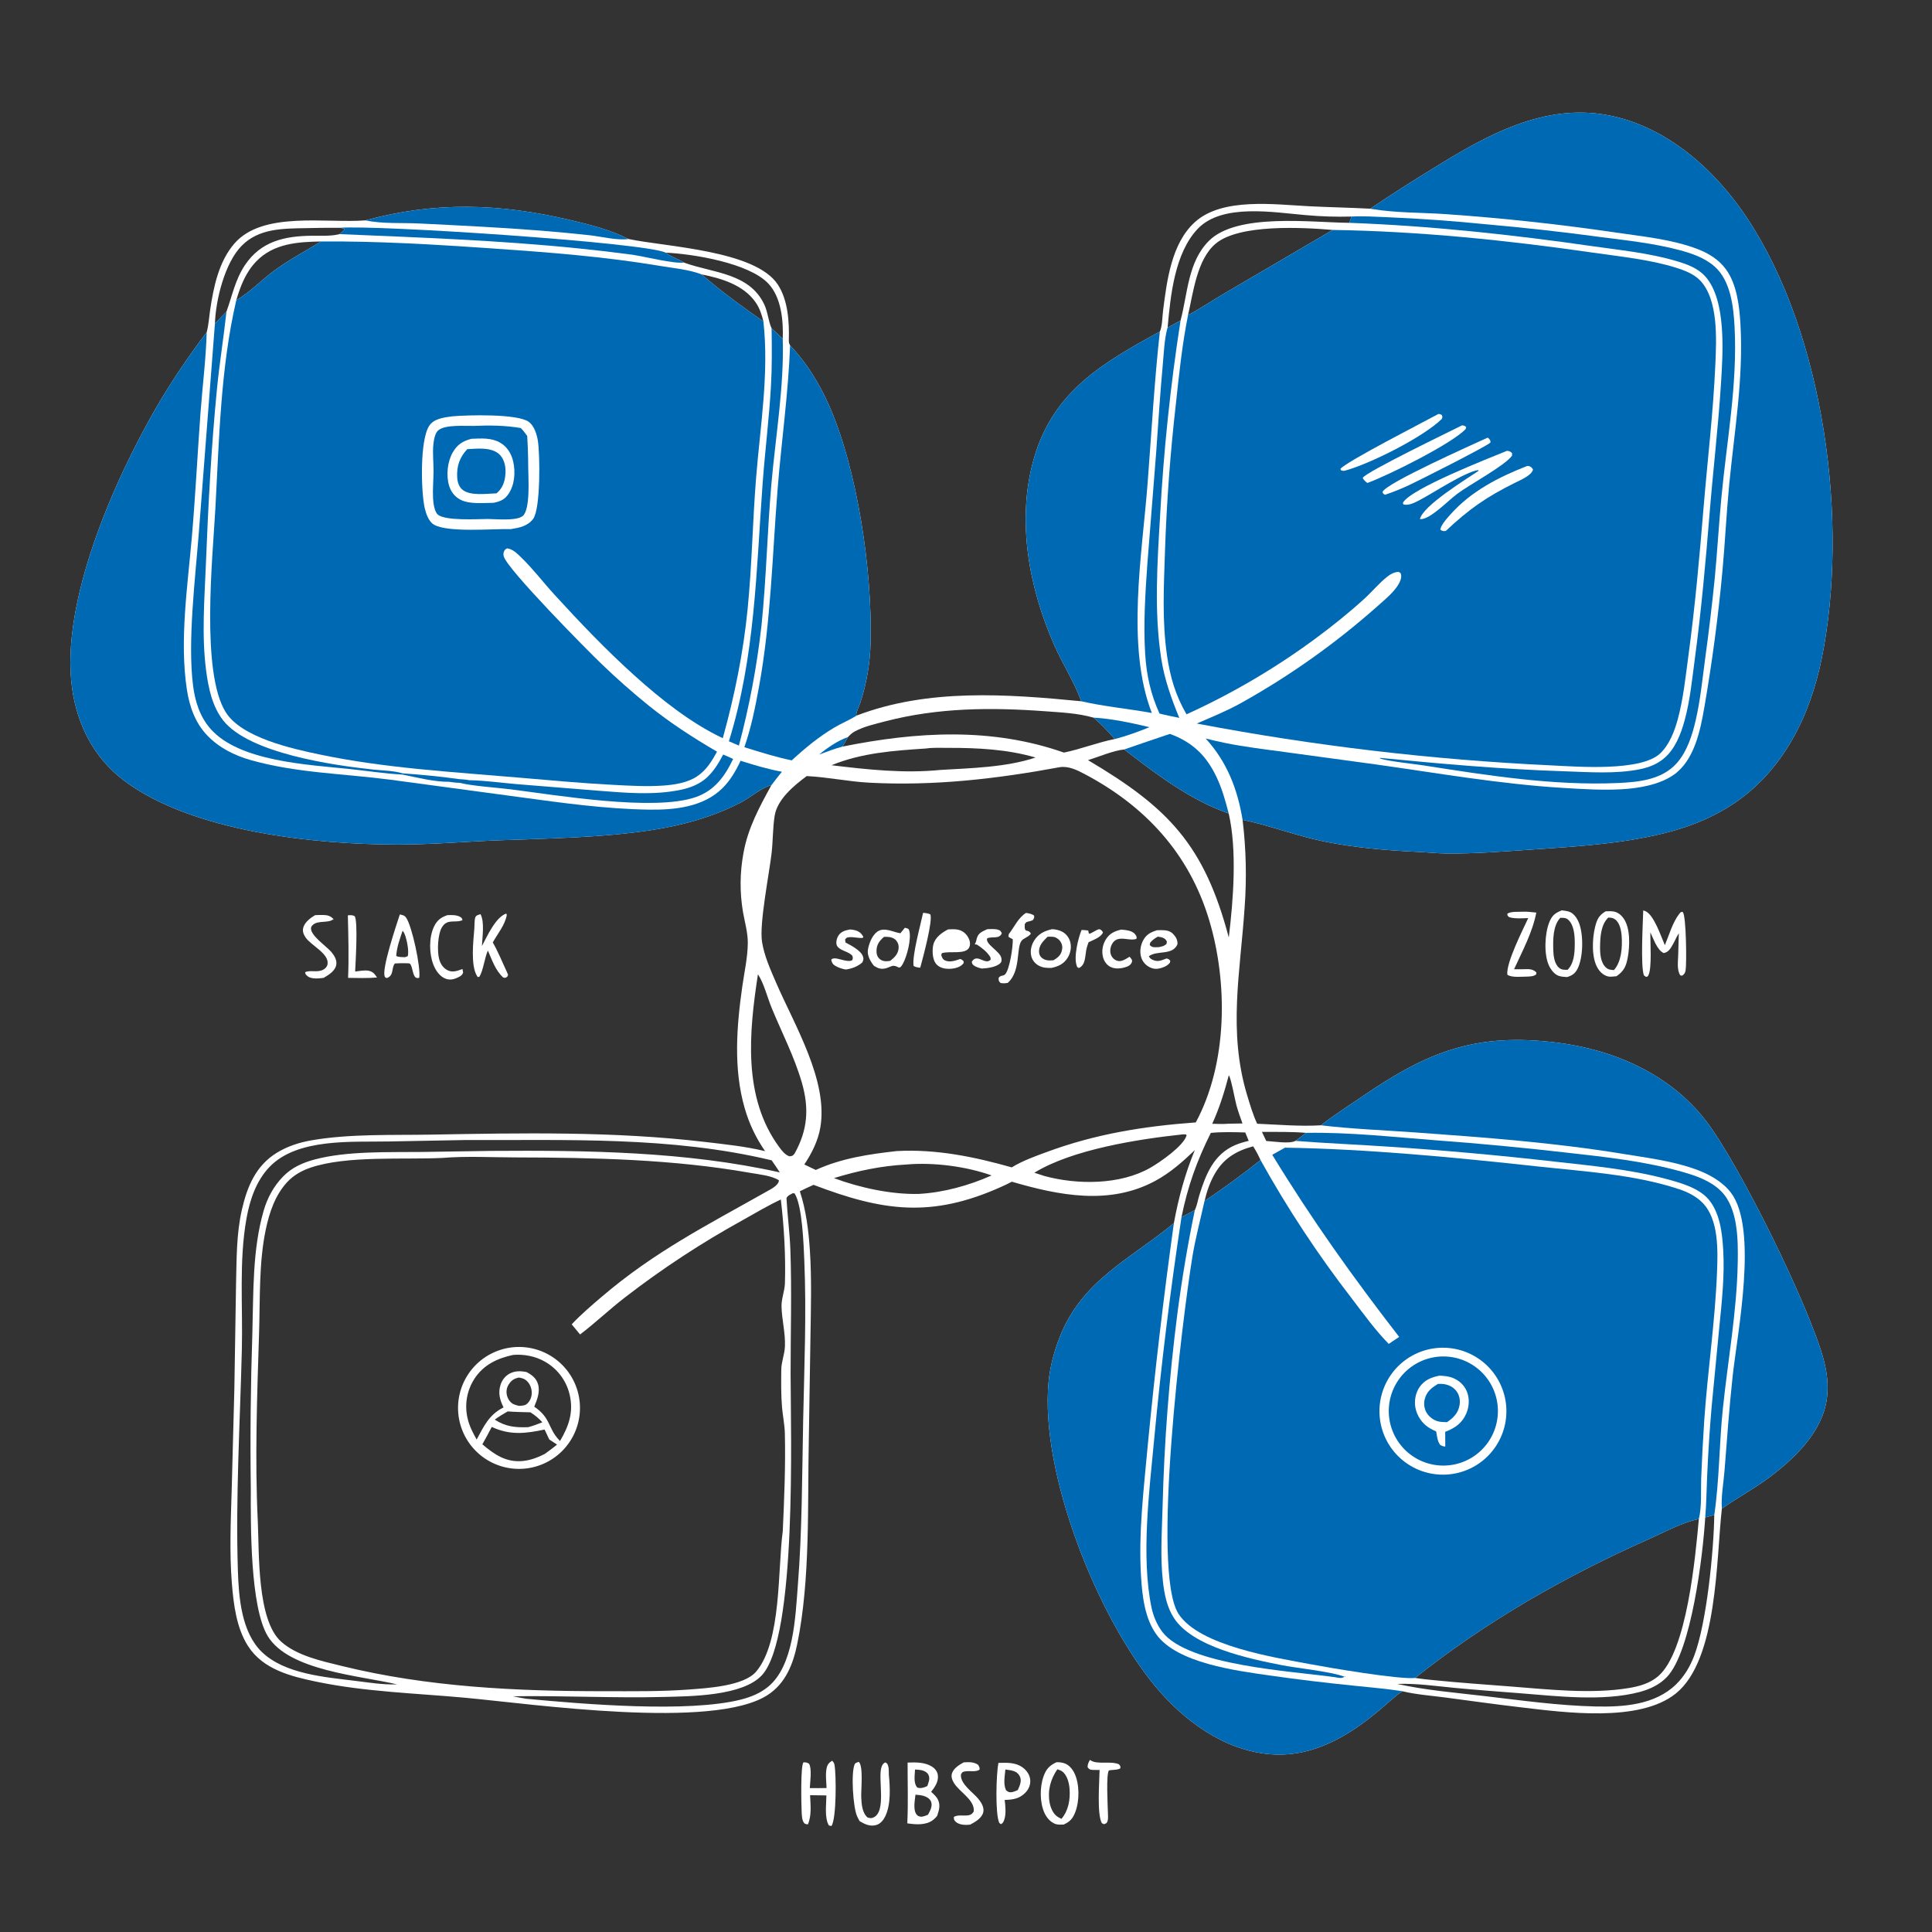 <?xml version="1.0" encoding="utf-8" ?>
<svg xmlns="http://www.w3.org/2000/svg" xmlns:xlink="http://www.w3.org/1999/xlink" width="1024" height="1024">
	<rect width="100%" height="100%" fill="#333333" stroke="none"/>
	<path fill="white" d="M726.28 110.619Q742.753 99.503 759.723 89.162C787.755 71.785 818.447 54.449 852.731 61.152C883.469 67.161 908.89 89.857 925.819 115.305C967.124 177.398 980.159 277.103 965.528 349.137C959.351 379.549 945.038 408.592 918.526 426.176C908.727 432.676 897.927 437.247 886.623 440.403C862.507 447.138 836.181 448.624 811.274 450.334C796.488 451.349 781.315 452.546 766.494 452.374C761.69 452.319 756.895 451.79 752.097 451.557C734.942 450.725 718.057 449.37 701.22 445.886C686.786 442.899 672.964 437.455 658.593 434.536Q659.988 446.037 660.263 457.619Q660.538 469.202 659.691 480.756C657.418 515.124 650.751 546.477 661.007 580.472C662.525 585.502 664.107 590.85 666.322 595.603C677.318 596.062 689.17 597.108 700.121 596.43C707.234 590.881 715.027 585.957 722.476 580.861C757.149 557.142 782.502 547.302 825.242 552.609C855.486 556.364 884.986 569.316 903.995 593.824C921.815 616.8 959.409 693.223 966.68 721.052C968.402 727.645 969.195 734.479 968.286 741.265C965.947 758.738 951.584 772.596 938.225 782.702C929.993 788.93 921 793.702 912.625 799.605C909.574 826.34 910.5 879.738 888.175 897.629C868.894 913.081 829.498 907.669 806.128 904.923C792.764 903.353 779.425 901.492 766.087 899.716C758.567 898.715 750.619 898.17 743.273 896.388C739.131 899.237 735.444 902.769 731.606 906.011C714.835 920.181 695.592 931.788 672.797 929.746C648.511 927.569 627.433 911.947 612.262 893.698C581.628 856.848 551.126 780.665 555.769 732.397C556.556 724.215 558.726 716.156 561.741 708.524C573.606 678.497 598.937 667.459 622.177 648.314C624.63 634.911 628.058 622.227 633.259 609.616C626.794 615.805 620.264 621.585 612.341 625.875C588.135 638.982 561.276 633.63 536.277 626.322C534.453 627.326 532.573 628.194 530.675 629.048C493.688 645.68 467.901 641.989 431.199 627.988Q427.531 629.622 423.934 631.405C427.208 641.27 428.563 652.258 429.246 662.59C430.264 677.98 429.792 693.298 429.557 708.691L428.695 762.747C427.947 797.709 429.562 836.896 422.589 871.171C420.401 881.928 416.472 892.132 406.908 898.364C378.224 917.054 282.258 903.128 246.621 899.851C220.248 897.425 193.631 896.73 167.623 891.315C154.085 888.496 139.433 884.842 131.472 872.459C125.292 862.846 123.79 850.285 122.888 839.135C121.573 822.876 122.305 806.251 122.795 789.962L124.209 736.404L125.115 680.133C125.445 666.999 125.261 654.089 128.208 641.176C131.011 628.896 135.577 617.859 146.672 611.022C152.266 607.575 158.623 605.514 165.072 604.399C185.555 600.858 207.617 601.743 228.369 601.372C276.655 600.509 325.451 599.576 373.5 605.239C384.152 606.494 395.078 607.587 405.503 610.137C400.594 603.005 397.084 595.617 394.682 587.289C388.669 566.444 390.416 544.027 393.435 522.824C394.49 515.418 396.279 507.408 396.35 499.923C396.402 494.413 394.763 488.814 393.802 483.409Q393.138 479.509 392.823 475.566Q392.508 471.623 392.543 467.667Q392.579 463.711 392.965 459.774Q393.351 455.837 394.085 451.95C396.429 438.88 402.546 427.645 408.857 416.151C403.544 417.492 397.772 422.661 392.829 425.246C377.777 433.117 360.998 437.663 344.259 440.135C317.953 444.019 291.502 444.36 264.996 445.355C246.929 446.033 228.965 447.645 210.85 447.639C166.965 447.624 101.981 440.932 65.817 413.776C49.866 401.799 40.96 384.355 38.212 364.809C31.835 319.465 60.403 254.818 82.644 216.308C90.787 202.208 99.766 189.073 109.553 176.072C110.581 172.304 110.82 168.067 111.397 164.19C113.204 152.051 115.945 138.663 124.206 129.107C139.202 111.761 172.699 118.433 193.692 116.803C230.51 106.714 264.726 107.834 301.729 116.502C312.244 118.965 323.445 121.723 333.077 126.671C352.969 130.867 400.452 132.617 412.309 150.899C417.688 159.192 418.37 170.693 418.091 180.292C418.059 181.412 418.192 182.031 418.764 183.034C427.46 192.229 434.21 203.164 439.336 214.704C454.607 249.082 462.363 303.058 461.43 340.367Q461.343 344.398 460.966 348.412Q460.589 352.427 459.923 356.403Q459.258 360.38 458.307 364.298Q457.356 368.217 456.125 372.056C455.619 373.601 453.788 377.376 453.848 378.752C453.856 378.933 453.983 379.089 454.05 379.257C491.855 364.81 533.674 367.848 573.112 371.685L572.936 371.219L572.635 370.445C568.968 360.801 563.252 351.929 559.039 342.491C545.335 311.794 538.557 275.542 548.065 242.743C558.332 207.323 584.532 192.265 614.751 175.745C616.059 172.89 616.033 167.923 616.442 164.714C618.451 148.916 620.834 129.085 633.275 117.758C647.858 104.48 675.772 108.419 694.04 109.325C704.778 109.857 715.533 110.044 726.28 110.619ZM414.88 811.593C415.672 794.37 416.39 777.059 415.994 759.815C415.887 755.163 414.908 750.605 414.5 745.983C413.929 739.509 414.032 732.54 414.088 726.029C414.125 721.797 415.883 717.827 416.039 713.511C416.301 706.263 414.375 699.522 414.224 692.414C414.137 688.301 415.91 684.279 416.035 680.031C416.46 665.495 415.583 650.207 413.852 635.759C406.901 639.035 400.234 642.999 393.537 646.762Q377.154 655.792 361.518 666.061Q345.882 676.329 331.086 687.776C322.998 694.022 315.544 701.14 307.455 707.302Q305.25 704.602 303.016 701.926C307.887 696.723 313.384 692.053 318.796 687.425C346.917 663.383 374.86 649.333 406.554 631.424C408.563 630.289 412.846 628.193 412.827 625.562C408.788 623.036 402.35 622.472 397.645 621.639C356.85 614.42 314.369 613.536 273.046 613.453C260.39 613.427 247.103 612.688 234.498 613.724C213.777 614.723 183.907 612.367 164.679 618.847C159.907 620.455 155.595 622.877 152.147 626.615C145.805 633.49 142.727 642.758 140.851 651.74C137.182 669.313 137.881 688.146 137.328 705.998C136.295 739.332 135.026 772.862 136.627 806.209C137.431 822.962 136.124 858.515 148.968 870.072C157.319 877.586 170.32 880.33 180.936 882.949C226.624 894.219 273.716 896.388 320.59 896.373C335.318 896.368 350.308 896.586 364.993 895.487C374.748 894.757 394.326 893.686 400.84 885.91C414.325 869.812 412.133 831.69 414.88 811.593ZM427.574 411.339C420.795 416.387 411.951 423.645 410.566 432.47C409.559 438.884 409.709 445.59 408.971 452.073C407.693 463.3 402.349 489.704 403.9 499.284C405.112 506.763 408.366 513.949 411.36 520.867C420.948 543.024 439.029 572.742 434.813 597.468C433.577 604.719 430.333 611.117 426.306 617.204L432.378 620.108C445.921 613.897 460.701 611.705 475.377 610.084C496.29 608.981 516.247 613.079 536.259 618.736C541.946 615.232 548.563 612.885 554.816 610.576C580.844 600.963 606.241 596.92 633.794 594.903C650.612 563.704 650.944 521.015 640.827 487.471C630.237 452.355 606.98 427.237 574.94 410.297C570.892 408.156 566.281 405.871 561.596 406.637C527.99 412.852 495.159 416.634 460.922 414.852C449.749 414.271 438.683 411.869 427.574 411.339ZM900.429 805.105C891.515 806.901 882.387 812.009 874.057 815.704C829.875 835.306 787.881 859.227 750.02 889.355Q755.203 890.1 760.419 890.57C773.937 891.92 787.518 892.849 801.063 893.905C820.921 895.453 843.57 897.965 863.291 894.699C868.873 893.775 874.444 892.221 878.836 888.468C894.18 875.359 898.585 824.969 900.429 805.105ZM210.385 892.746C191.091 888.118 153.047 885.621 141.891 867.136C132.587 851.718 132.877 808.544 132.934 789.375Q132.374 747.949 133.757 706.542C134.378 685.109 133.726 662.606 139.705 641.816C141.666 634.999 145.028 628.738 149.994 623.626C154.718 618.762 160.449 616.236 166.904 614.517C183.886 609.996 205.833 610.747 223.453 610.561L260.511 609.995C311.165 609.644 363.678 610.309 413.313 621.4C411.885 619.27 410.505 617.063 408.996 614.993C355.575 602.183 300.626 604.456 246.121 604.25L206.134 604.997C186.583 605.399 157.566 603.083 142.801 618.555C135.757 625.936 132.414 635.946 130.648 645.799C126.599 668.391 128.746 692.334 128.188 715.187C127.238 754.081 124.842 793.416 126.077 832.305C126.526 846.469 127.905 865.078 138.796 875.593C150.964 887.342 172.549 888.929 188.562 890.92C195.522 891.786 202.818 892.968 209.844 892.768C210.025 892.762 210.205 892.753 210.385 892.746ZM271.906 899.052C274.245 899.527 276.584 900.056 278.948 900.383C309.324 903.231 364.701 907.906 392.738 900.799C397.929 899.483 402.929 897.452 407.103 894.03C420.755 882.84 421.559 856.896 422.852 840.582C425.166 811.378 425.099 782.279 425.69 753.022C426.261 724.744 427.508 696.099 426.286 667.847C425.947 660.005 425.269 638.865 421.138 632.516L420.228 632.422C418.934 633.121 417.454 633.641 416.849 635.065C417.35 644.202 418.577 653.261 418.91 662.42C419.711 684.39 419.01 706.614 419.038 728.615C419.075 758.834 422.511 867.418 403.884 887.83C393.724 898.963 366.252 899.05 351.821 899.418C325.152 900.098 298.546 898.659 271.906 899.052ZM642.513 595.626C645.383 595.703 648.26 595.843 651.125 595.592L658.531 595.456C657.391 592.303 656.27 589.142 655.357 585.915C654.664 583.462 652.398 571.065 651.291 569.909C649.006 578.643 646.265 587.396 642.513 595.626ZM120.035 165.159C123.124 156.615 124.634 148.297 129.818 140.529C138.238 127.914 150.728 125.114 165.165 124.95C169.657 124.898 174.775 125.236 179.138 124.28C179.412 124.22 179.683 124.153 179.956 124.089C180.871 123.312 181.715 122.47 182.569 121.629L182.31 121.072L180.088 120.751Q170.916 120.695 161.746 120.925C149.776 121.152 137.227 121.055 128.159 130.195C119.104 139.322 114.314 159.032 113.913 171.526L120.035 165.159ZM362.485 139.15L363.148 139.39C378.053 144.703 396.997 144.712 404.958 161.114C406.973 165.266 407.153 169.953 408.959 174.053C410.966 175.872 412.958 177.687 414.871 179.606C415.23 169.99 414.152 157.649 407.223 150.287C396.999 139.423 367.495 134.581 352.877 133.918C355.847 136.347 359.396 137.091 362.485 139.15ZM626.21 645.142Q629.757 643.29 633.284 641.401C633.388 641.165 633.495 640.93 633.596 640.693C634.549 638.445 634.931 635.827 635.664 633.482C639.113 622.439 643.263 611.791 654.711 606.908C657.002 605.93 659.419 605.246 661.838 604.674L660.008 600.232C654 600.046 647.748 599.865 641.76 600.462C634.342 615.31 629.511 628.771 626.21 645.142ZM125.23 159.152C132.387 155.002 138.296 148.667 144.936 143.743C152.852 137.872 161.802 133.143 170.201 127.98C157.779 128.2 144.972 129.038 135.814 138.554C130.27 144.314 127.426 151.601 125.23 159.152ZM576.672 402.894C619.377 428.138 638.299 447.895 651.284 496.894C653.693 476.966 655.732 450.714 651.238 431.147C630.642 423.967 612.945 410.367 595.848 397.23C590.158 397.777 582.315 401.149 576.672 402.894ZM668.848 599.915L671.131 604.738C674.936 604.95 683.343 606.399 686.607 604.7L692.263 600.437C684.5 599.793 676.636 599.957 668.848 599.915ZM449.456 390.645L446.582 395.697C485.858 387.813 525.481 385.38 563.901 398.887C572.998 397.025 581.715 393.494 590.828 391.705C587.39 387.796 583.6 383.634 579.554 380.359C571.306 377.991 562.466 377.603 553.939 376.976C525.258 374.869 497.222 375.041 469.235 382.316C463.813 383.726 457.842 385.057 452.901 387.755C451.546 388.494 450.502 389.527 449.456 390.645ZM440.707 405.589C459.747 407.889 479.19 410.023 498.376 408.084C514.655 407.122 533.283 406.703 548.878 401.509C533.894 397.137 518.205 396.358 502.682 396.387C498.832 396.394 494.594 396.17 490.8 396.717C473.619 397.869 456.863 398.982 440.707 405.589ZM404.629 170.405C403.761 166.732 402.647 163.363 400.48 160.229C394.106 151.013 382.269 147.487 371.845 145.435C382.213 154.399 393.404 162.545 404.629 170.405ZM715.142 118.105L716.363 114.773Q704.159 115.108 692 114.01C675.211 112.602 647.762 107.643 634.814 121.289C622.583 134.18 620.383 156.728 618.856 173.651L625.719 169.878C629.526 155.588 629.555 138.842 640.76 127.648C655.678 112.744 695.089 117.932 715.142 118.105ZM442.002 624.419C455.555 629.496 472.583 633.2 487.018 632.795C500.058 632.095 513.704 628.298 525.568 623.005C512.102 618.207 494.768 615.946 480.464 617.213C467.188 617.916 454.693 620.527 442.002 624.419ZM553.622 623.323C570.926 628.016 593.602 628.103 609.607 618.987C614.822 616.017 627.292 607.415 628.927 601.757L628.542 601.237L626.889 601.24C603.561 603.734 568.51 609.128 548.227 621.571L553.622 623.323ZM668.11 614.864C666.961 612.289 665.713 609.951 664.196 607.575C655.386 609.941 648.683 613.834 643.957 621.961C641.308 626.517 639.64 631.492 638.408 636.594C648.525 629.766 658.572 622.479 668.11 614.864ZM421.201 611.322C428.106 598.854 428.928 587.46 424.999 573.82C421.064 560.16 414.481 547.5 409.074 534.411C406.74 528.761 405.013 521.445 401.727 516.361C397.042 546.885 393.516 581.547 413.022 608.02C414.423 609.922 416.111 612.087 418.415 612.886C420.169 612.627 420.099 612.702 421.201 611.322ZM706.379 121.869C690.186 120.491 656.76 118.68 644.306 129.153C634.421 137.466 632.444 155.012 629.687 167.015C636.495 163.383 643.012 158.963 649.698 155.077L706.379 121.869ZM908.604 802.984C907.01 803.409 905.368 803.776 903.803 804.295C902.59 824.133 896.531 875.204 883.496 888.851C879.611 892.918 874.494 895.336 869.13 896.765C849.753 901.928 825.359 899.004 805.51 897.444C794.007 896.54 782.482 895.701 770.995 894.609C760.732 893.633 750.906 892.15 740.528 892.516C755.719 895.876 771.505 897.15 786.942 898.966C806.417 901.256 826.016 904.014 845.637 904.466C860.397 904.806 877.098 903.677 888.286 892.817C892.631 888.598 895.724 883.4 897.89 877.773C904.608 860.315 908.35 821.496 908.604 802.984Z"/>
	<path fill="#0069B4" d="M726.28 110.619Q742.753 99.503 759.723 89.162C787.755 71.785 818.447 54.449 852.731 61.152C883.469 67.161 908.89 89.857 925.819 115.305C967.124 177.398 980.159 277.103 965.528 349.137C959.351 379.549 945.038 408.592 918.526 426.176C908.727 432.676 897.927 437.247 886.623 440.403C862.507 447.138 836.181 448.624 811.274 450.334C796.488 451.349 781.315 452.546 766.494 452.374C761.69 452.319 756.895 451.79 752.097 451.557C734.942 450.725 718.057 449.37 701.22 445.886C686.786 442.899 672.964 437.455 658.593 434.536C655.876 418.079 650.339 403.843 639.034 391.424Q644.153 392.715 649.323 393.787C659.858 395.919 670.578 397.181 681.225 398.631L728.988 405.131C762.145 409.781 795.031 415.583 828.509 417.614C838.726 418.234 848.96 418.881 859.198 418.337C868.289 417.854 879.336 416.051 886.988 410.745C898.02 403.095 901.211 387.205 903.338 374.906C907.443 351.168 910.706 326.738 912.92 302.744C914.324 287.52 915.028 272.234 916.496 257.008C919.26 228.337 924.13 200.785 922.468 171.757C921.926 162.29 920.574 150.643 914.795 142.754C911.036 137.621 905.668 134.282 899.804 132.035C886.217 126.828 870.869 125.366 856.536 123.277Q811.586 116.655 766.26 113.492C753.36 112.608 739.617 112.894 726.9 110.731C726.693 110.696 726.486 110.656 726.28 110.619Z"/>
	<path fill="#0069B4" d="M408.857 416.151C403.544 417.492 397.772 422.661 392.829 425.246C377.777 433.117 360.998 437.663 344.259 440.135C317.953 444.019 291.502 444.36 264.996 445.355C246.929 446.033 228.965 447.645 210.85 447.639C166.965 447.624 101.981 440.932 65.817 413.776C49.866 401.799 40.96 384.355 38.212 364.809C31.835 319.465 60.403 254.818 82.644 216.308C90.787 202.208 99.766 189.073 109.553 176.072C109.166 190.441 107.284 204.916 106.239 219.267C104.64 241.208 103.555 263.186 101.645 285.104C99.39 310.984 95.112 339.586 99.037 365.397C100.417 374.469 103.416 383.07 109.847 389.797C116.063 396.299 124.207 400.396 132.777 402.831C156.983 409.709 182.13 410.013 206.927 413.26L275.356 422.486C298.092 425.573 321.033 428.796 344.013 429.122C357.649 429.316 372.826 427.777 382.999 417.665C387.133 413.555 390.075 408.472 392.518 403.221C399.792 405.5 406.93 407.678 414.444 409.043Q411.569 412.533 408.857 416.151Z"/>
	<path fill="#0069B4" d="M700.121 596.43C707.234 590.881 715.027 585.957 722.476 580.861C757.149 557.142 782.502 547.302 825.242 552.609C855.486 556.364 884.986 569.316 903.995 593.824C921.815 616.8 959.409 693.223 966.68 721.052C968.402 727.645 969.195 734.479 968.286 741.265C965.947 758.738 951.584 772.596 938.225 782.702C929.993 788.93 921 793.702 912.625 799.605C912.134 793.111 913.511 786.153 914.018 779.663C915.334 762.814 916.537 746.043 918.36 729.232C920.822 706.528 931.991 651.187 917.389 632.1C912.899 626.232 905.776 622.323 898.952 619.83C886.608 615.32 872.794 613.638 859.849 611.52C823.373 605.552 786.613 602.841 749.782 600.193C733.28 599.007 716.54 598.401 700.121 596.43Z"/>
	<path fill="#0069B4" d="M622.177 648.314Q613.992 707.105 608.323 766.192C606.241 789.052 603.338 812.574 604.773 835.548C605.415 845.815 606.705 857.705 612.914 866.301C623.884 881.491 655.043 885.457 672.764 888.021Q695.68 891.266 718.711 893.559C726.89 894.445 735.154 895.074 743.273 896.388C739.131 899.237 735.444 902.769 731.606 906.011C714.835 920.181 695.592 931.788 672.797 929.746C648.511 927.569 627.433 911.947 612.262 893.698C581.628 856.848 551.126 780.665 555.769 732.397C556.556 724.215 558.726 716.156 561.741 708.524C573.606 678.497 598.937 667.459 622.177 648.314Z"/>
	<path fill="#0069B4" d="M614.751 175.745C611.79 202.571 610.309 229.386 608.247 256.279C605.387 293.586 596.712 342.409 610.493 377.898C598.535 375.715 584.632 374.382 573.112 371.685L572.936 371.219L572.635 370.445C568.968 360.801 563.252 351.929 559.039 342.491C545.335 311.794 538.557 275.542 548.065 242.743C558.332 207.323 584.532 192.265 614.751 175.745Z"/>
	<path fill="#0069B4" d="M418.764 183.034C427.46 192.229 434.21 203.164 439.336 214.704C454.607 249.082 462.363 303.058 461.43 340.367Q461.343 344.398 460.966 348.412Q460.589 352.427 459.923 356.403Q459.258 360.38 458.307 364.298Q457.356 368.217 456.125 372.056C455.619 373.601 453.788 377.376 453.848 378.752C453.856 378.933 453.983 379.089 454.05 379.257C450.41 381.571 446.187 383.273 442.437 385.485C434.008 390.457 426.813 396.431 419.637 403.017C411.187 401.276 402.775 398.592 394.531 396.046C398.11 385.727 400.284 374.974 402.247 364.245C408.673 329.141 409.336 293.975 412.202 258.56C414.243 233.34 417.836 208.353 418.764 183.034Z"/>
	<path fill="#0069B4" d="M193.692 116.803C230.51 106.714 264.726 107.834 301.729 116.502C312.244 118.965 323.445 121.723 333.077 126.671C327.749 127.611 318.273 125.332 312.675 124.705Q299.604 123.277 286.498 122.23C265.185 120.538 243.705 119.518 222.351 118.455C213.041 117.992 202.813 118.736 193.692 116.803Z"/>
	<path fill="#0069B4" d="M170.201 127.98C200.227 127.756 230.011 129.555 259.945 131.611C290.159 133.687 320.068 135.945 349.973 140.962C356.984 142.139 365.207 142.843 371.845 145.435C382.213 154.399 393.404 162.545 404.629 170.405C407.652 197.999 402.967 225.625 400.76 253.089C398.896 276.286 398.553 299.584 396.263 322.753C393.959 346.057 389.354 368.715 383.096 391.261C366.183 383.267 350.331 370.657 336.486 358.221C321.453 344.72 307.432 330.008 293.801 315.104C287.843 308.589 282.433 301.418 276.085 295.296C274.033 293.317 271.731 291.008 268.798 290.639C268.121 291.026 267.786 291.098 267.371 291.812C266.762 292.861 266.704 293.759 267.019 294.927C268.863 301.748 311.519 344.921 318.703 351.776Q330.861 363.51 344.006 374.125C355.416 383.265 367.415 391.033 380.027 398.395C377.246 403.51 374.321 408.315 369.323 411.58C364.285 414.871 357.68 415.923 351.771 416.352C342.699 417.011 333.409 416.433 324.336 415.951C308.078 415.086 291.888 413.615 275.671 412.212C240.146 409.139 204.394 407.215 169.403 399.893C154.594 396.794 128.049 390.922 119.637 377.486C106.427 356.388 112.702 295.499 114.117 270.064C116.164 233.259 116.841 195.194 125.23 159.152C132.387 155.002 138.296 148.667 144.936 143.743C152.852 137.872 161.802 133.143 170.201 127.98Z"/>
	<path fill="white" d="M239.634 220.673C247.619 219.945 274.285 219.201 280.264 223.588C283.071 225.648 284.462 229.988 285.021 233.254C286.287 240.643 286.545 269.767 282.58 275.016C279.678 278.86 275.324 279.711 270.861 280.436C261.302 280.197 237.174 282.425 229.882 278.005C227.201 276.38 225.749 272.144 225.106 269.281C223.096 260.337 222.477 232.903 227.599 225.521C230.201 221.771 235.499 221.26 239.634 220.673Z"/>
	<path fill="#0069B4" d="M251.053 225.737C259.4 225.372 267.742 225.454 275.993 226.863C277.337 228.114 278.347 229.585 279.427 231.063Q279.938 239.252 279.961 247.456C279.977 252.72 281.259 270.155 277.006 273.53C273.625 276.214 262.928 275.102 258.495 275.072C253.528 275.099 235.797 276.199 231.987 272.682C230.123 270.961 229.641 266.231 229.52 263.875C229.281 259.209 229.772 254.419 229.785 249.738C229.799 245.068 229.223 240.21 229.697 235.567C229.918 233.41 230.506 229.55 232.3 228.07C236.123 224.915 246.303 225.864 251.053 225.737Z"/>
	<path fill="white" d="M249.874 232.57C255.014 232.379 260.317 231.925 264.978 234.556C268.781 236.704 271.064 240.451 272.009 244.639C273.263 250.199 272.802 256.943 269.548 261.748C267.402 264.917 265.219 265.718 261.579 266.505C256.268 266.551 249.16 267.327 244.325 264.99C241.221 263.49 239.098 260.836 238.077 257.568C236.38 252.139 237.091 244.826 239.913 239.874C242.345 235.608 245.222 233.799 249.874 232.57Z"/>
	<path fill="#0069B4" d="M247.654 238.061C250.387 237.925 253.218 237.668 255.95 237.811C259.269 237.985 262.95 238.763 265.227 241.389C267.512 244.025 268.139 247.758 267.896 251.142C267.594 255.352 266.413 258.723 263.19 261.476C258.015 261.632 249.104 263.021 245.007 259.461C243.154 257.851 242.461 255.417 242.325 253.044C241.98 247.034 243.607 242.428 247.654 238.061Z"/>
	<path fill="white" d="M270.585 714.226Q271.371 714.116 272.161 714.044Q272.952 713.972 273.745 713.939Q274.537 713.906 275.331 713.912Q276.125 713.919 276.917 713.964Q277.709 714.009 278.498 714.093Q279.288 714.176 280.072 714.299Q280.856 714.421 281.633 714.582Q282.41 714.743 283.178 714.942Q283.947 715.141 284.704 715.377Q285.462 715.613 286.207 715.887Q286.952 716.16 287.683 716.469Q288.414 716.779 289.128 717.124Q289.843 717.469 290.54 717.848Q291.237 718.228 291.914 718.641Q292.592 719.055 293.248 719.501Q293.905 719.947 294.538 720.425Q295.172 720.902 295.781 721.411Q296.391 721.919 296.974 722.457Q297.558 722.994 298.115 723.56Q298.672 724.125 299.2 724.718Q299.728 725.31 300.227 725.928Q300.725 726.545 301.193 727.186Q301.66 727.827 302.096 728.491Q302.531 729.154 302.934 729.838Q303.336 730.522 303.705 731.225Q304.073 731.928 304.407 732.648Q304.74 733.368 305.038 734.104Q305.335 734.84 305.597 735.589Q305.858 736.339 306.082 737.1Q306.306 737.861 306.493 738.632Q306.679 739.404 306.828 740.183Q306.976 740.963 307.086 741.749Q307.196 742.535 307.267 743.325Q307.338 744.116 307.371 744.909Q307.403 745.702 307.397 746.495Q307.39 747.289 307.344 748.081Q307.299 748.873 307.215 749.662Q307.13 750.452 307.007 751.236Q306.884 752.02 306.723 752.797Q306.562 753.574 306.362 754.342Q306.163 755.11 305.926 755.867Q305.689 756.625 305.416 757.37Q305.142 758.115 304.832 758.845Q304.522 759.576 304.177 760.29Q303.832 761.005 303.452 761.702Q303.072 762.398 302.658 763.076Q302.244 763.753 301.797 764.409Q301.351 765.065 300.873 765.698Q300.395 766.332 299.886 766.941Q299.377 767.55 298.839 768.133Q298.301 768.717 297.735 769.273Q297.169 769.829 296.577 770.357Q295.984 770.885 295.366 771.383Q294.749 771.881 294.107 772.348Q293.466 772.816 292.802 773.251Q292.138 773.686 291.454 774.088Q290.77 774.49 290.067 774.858Q289.364 775.226 288.643 775.559Q287.923 775.892 287.187 776.189Q286.451 776.487 285.702 776.747Q284.952 777.008 284.191 777.232Q283.429 777.456 282.658 777.642Q281.886 777.828 281.107 777.976Q280.327 778.124 279.541 778.233Q278.756 778.342 277.966 778.413Q277.176 778.484 276.384 778.516Q275.591 778.548 274.798 778.541Q274.005 778.534 273.214 778.488Q272.422 778.442 271.634 778.358Q270.845 778.273 270.062 778.15Q269.278 778.026 268.502 777.865Q267.726 777.703 266.958 777.504Q266.191 777.305 265.434 777.068Q264.677 776.831 263.933 776.558Q263.188 776.284 262.458 775.974Q261.729 775.665 261.015 775.319Q260.301 774.974 259.605 774.594Q258.909 774.214 258.232 773.801Q257.555 773.388 256.9 772.941Q256.244 772.495 255.611 772.017Q254.978 771.539 254.37 771.031Q253.761 770.523 253.178 769.985Q252.595 769.448 252.039 768.883Q251.483 768.317 250.956 767.725Q250.428 767.133 249.93 766.516Q249.432 765.898 248.965 765.258Q248.498 764.617 248.063 763.954Q247.628 763.291 247.226 762.607Q246.824 761.923 246.456 761.221Q246.089 760.519 245.755 759.799Q245.422 759.079 245.125 758.344Q244.828 757.609 244.567 756.86Q244.306 756.111 244.082 755.351Q243.858 754.59 243.672 753.819Q243.485 753.048 243.337 752.269Q243.189 751.49 243.079 750.705Q242.969 749.92 242.898 749.13Q242.827 748.34 242.794 747.548Q242.762 746.755 242.768 745.963Q242.775 745.17 242.82 744.378Q242.866 743.586 242.95 742.798Q243.034 742.009 243.157 741.226Q243.279 740.442 243.44 739.666Q243.601 738.889 243.8 738.122Q243.999 737.354 244.235 736.597Q244.472 735.84 244.745 735.096Q245.018 734.351 245.327 733.621Q245.637 732.891 245.981 732.177Q246.326 731.463 246.706 730.766Q247.085 730.07 247.498 729.393Q247.911 728.716 248.357 728.06Q248.803 727.404 249.28 726.771Q249.758 726.138 250.265 725.529Q250.773 724.92 251.311 724.337Q251.848 723.753 252.413 723.197Q252.978 722.641 253.57 722.113Q254.161 721.585 254.778 721.087Q255.395 720.589 256.036 720.121Q256.676 719.654 257.339 719.218Q258.002 718.783 258.685 718.381Q259.369 717.978 260.071 717.61Q260.773 717.241 261.493 716.908Q262.212 716.574 262.947 716.277Q263.682 715.979 264.431 715.718Q265.179 715.456 265.94 715.232Q266.701 715.007 267.471 714.821Q268.242 714.634 269.021 714.485Q269.8 714.336 270.585 714.226ZM252.643 762.994C256.389 756.042 259.096 750.025 266.425 746.2C266.582 746.118 266.738 746.032 266.895 745.948C264.922 742.017 263.905 738.295 265.306 733.955C266.149 731.343 267.901 729.145 270.37 727.906C273.15 726.511 276.152 726.615 279.117 727.231C281.93 728.74 284.192 730.417 285.152 733.605C286.373 737.665 284.695 741.853 283.162 745.575C291.985 751.476 290.324 756.881 296.28 763.187C296.46 763.379 296.637 763.575 296.816 763.768C301.521 755.831 304.126 748.325 301.88 739.022Q301.718 738.348 301.523 737.682Q301.327 737.017 301.097 736.362Q300.867 735.708 300.605 735.066Q300.342 734.424 300.047 733.796Q299.752 733.169 299.425 732.557Q299.098 731.945 298.74 731.351Q298.383 730.757 297.995 730.182Q297.608 729.606 297.191 729.052Q296.775 728.497 296.331 727.964Q295.887 727.431 295.416 726.922Q294.945 726.413 294.449 725.928Q293.953 725.443 293.433 724.985Q292.913 724.526 292.37 724.094Q291.827 723.663 291.262 723.26Q290.698 722.857 290.114 722.483Q289.53 722.109 288.927 721.765C283.924 718.847 277.713 717.641 271.978 718.128C263.554 719.935 256.208 723.386 251.364 730.918Q250.999 731.489 250.663 732.077Q250.327 732.666 250.02 733.27Q249.714 733.875 249.438 734.494Q249.163 735.113 248.918 735.745Q248.674 736.377 248.462 737.02Q248.249 737.664 248.069 738.317Q247.889 738.971 247.742 739.632Q247.595 740.294 247.481 740.962Q247.368 741.63 247.288 742.303Q247.207 742.975 247.161 743.651Q247.115 744.328 247.102 745.005Q247.089 745.682 247.111 746.36Q247.132 747.037 247.187 747.712Q247.243 748.388 247.332 749.06Q247.421 749.732 247.543 750.398Q247.665 751.064 247.821 751.724C248.775 755.875 250.582 759.318 252.643 762.994ZM269.104 748.077C266.699 749.427 264.449 750.792 262.227 752.437C268.029 756.182 273.151 756.696 279.947 756.433C282.556 755.745 284.971 754.841 287.467 753.832C285.463 751.678 283.62 750.158 281.136 748.553C277.124 748.45 273.107 748.388 269.104 748.077ZM260.647 756.306Q258.241 760.963 255.652 765.52C262.055 770.914 268.197 775.205 277.049 774.365C281.188 773.972 285.068 772.483 288.751 770.616C290.947 769.003 293.165 767.424 295.237 765.652L291.135 762.953L288.637 757.683C278.594 759.819 270.365 760.821 260.647 756.306ZM274.988 730.13C272.431 730.668 270.943 731.659 269.556 733.909C268.402 735.78 268.181 737.909 268.811 740.004C269.329 741.728 270.589 743.571 272.294 744.289C273.177 744.661 274.136 744.902 275.06 745.15C277.117 744.981 278.574 745.109 279.997 743.383C281.492 741.569 282.084 739.293 281.756 736.973C281.444 734.765 280.306 732.582 278.453 731.289C277.462 730.598 276.162 730.319 274.988 730.13Z"/>
	<path fill="#0069B4" d="M706.379 121.869C752.428 122.578 798.821 127.34 844.394 133.92C858.882 136.012 874.213 137.502 888.214 141.854C892.624 143.224 897.746 145.187 901.007 148.552C910.821 158.68 909.745 179.705 909.187 192.774C908.088 218.486 904.985 244.047 902.87 269.685C900.723 295.714 898.412 321.449 894.918 347.34C893.38 358.733 892.23 370.374 889.179 381.491C887.469 387.724 884.744 394.752 879.966 399.297C869.724 409.04 836.052 406.334 822.206 405.668Q798.557 404.56 774.962 402.617Q751.367 400.674 727.856 397.899Q704.344 395.124 680.946 391.52Q657.547 387.916 634.29 383.487C642.319 380.032 650.22 376.83 657.886 372.556Q667.586 367.145 676.978 361.214Q686.37 355.284 695.426 348.853Q704.482 342.422 713.175 335.508Q721.869 328.594 730.174 321.219C734.277 317.511 740.357 312.778 742.265 307.513C742.664 306.414 742.88 305.117 742.43 304.006C742.156 303.331 741.663 303.344 741.04 303.095C738.765 303.344 737.1 304.225 735.305 305.636C730.958 309.052 727.27 313.584 723.16 317.326C714.773 324.961 706.013 331.967 696.887 338.703Q688.932 344.557 680.685 349.99Q672.437 355.423 663.919 360.421Q655.401 365.42 646.635 369.969Q637.869 374.519 628.879 378.608C623.124 368.73 620.192 358.81 618.553 347.523C615.855 328.941 616.86 310.718 617.467 292.052Q618.78 253.202 623.187 214.58C624.901 198.636 626.523 182.754 629.687 167.015C636.495 163.383 643.012 158.963 649.698 155.077L706.379 121.869Z"/>
	<path fill="white" d="M798.731 238.947C798.805 238.95 798.88 238.943 798.952 238.956C800.304 239.21 800.559 239.275 801.46 240.255L801.403 241.526C797.588 246.841 778.764 256.927 772.449 261.679C768.881 264.364 765.707 267.594 762.142 270.333C759.815 272.121 755.581 275.498 752.587 275.106C754.239 267.975 777.097 254.001 783.577 249.624L783.559 249.157C776.571 250.03 759.702 261.264 752.565 264.985C750.049 266.297 746.632 268.189 743.819 267.319L743.558 266.484C747.62 259.037 788.792 243.021 798.731 238.947Z"/>
	<path fill="white" d="M809.379 247C809.647 246.999 809.921 246.943 810.183 246.998C811.396 247.254 811.845 247.815 812.49 248.749C812.462 248.912 812.457 249.08 812.405 249.236C811.452 252.089 805.729 254.524 803.13 255.813C787.766 263.431 778.756 269.709 766.304 281.414C766.266 281.423 766.228 281.439 766.189 281.442C764.76 281.545 764.593 281.496 763.398 280.751C763.514 280.177 763.622 279.681 763.882 279.15C765.076 276.706 767.243 274.373 769.05 272.358C779.892 260.27 794.446 252.823 809.379 247Z"/>
	<path fill="white" d="M774.951 225.435C776.042 225.588 776.231 225.649 777.101 226.321L776.843 227.381C769.557 235.195 735.393 252.152 724.715 255.989C723.623 255.138 722.857 254.557 722.261 253.257C724.473 249.871 768.736 228.566 774.951 225.435Z"/>
	<path fill="white" d="M762.315 219.453C763.191 219.385 763.345 219.557 764.12 219.909C764.602 220.999 764.603 220.923 764.203 222.045C754.279 231.732 726.014 245.951 712.608 249.529C711.828 249.607 711.465 249.472 710.729 249.245L710.46 248.491C713.59 244.632 755.562 223.141 762.315 219.453Z"/>
	<path fill="white" d="M788.469 231.967C788.592 232.041 788.733 232.092 788.839 232.19C789.753 233.035 789.954 233.357 790.004 234.526C788.024 236.579 751.706 254.863 746.973 257.058Q740.703 260.026 734.123 262.22C733.141 261.763 733.175 261.775 732.734 260.782C734.491 256.051 780.919 235.465 788.469 231.967Z"/>
	<path fill="#0069B4" d="M681.088 608.284C724.857 608.976 771.295 613.471 814.876 618.225C839.552 620.917 866.064 622.414 889.755 630.23C894.398 631.763 899.022 634.031 902.464 637.578C911.053 646.434 910.501 662.85 910.058 674.274C909.032 700.685 905.082 726.699 903.273 753.022Q902.253 768.38 901.655 783.76C901.418 790.536 902.048 798.516 900.429 805.105C891.515 806.901 882.387 812.009 874.057 815.704C829.875 835.306 787.881 859.227 750.02 889.355C741.372 890.229 704.681 883.968 694.712 882.092C675.948 878.561 635.705 872.438 624.651 855.401C609.963 832.765 626.811 698.048 631.924 666.51C633.562 656.407 636.21 646.575 638.408 636.594C648.525 629.766 658.572 622.479 668.11 614.864Q678.821 634.119 690.951 652.514Q703.08 670.908 716.56 688.338C722.761 696.465 728.893 704.994 736.06 712.294L741.586 708.59C716.989 676.801 695.267 646.396 674.31 612.065L681.088 608.284Z"/>
	<path fill="white" d="M759.291 714.769Q760.11 714.634 760.934 714.539Q761.759 714.444 762.587 714.39Q763.415 714.336 764.245 714.322Q765.075 714.309 765.905 714.337Q766.734 714.365 767.561 714.433Q768.388 714.502 769.211 714.611Q770.034 714.721 770.85 714.871Q771.667 715.02 772.475 715.21Q773.283 715.4 774.08 715.629Q774.878 715.859 775.663 716.127Q776.449 716.396 777.22 716.703Q777.991 717.01 778.746 717.354Q779.501 717.699 780.239 718.08Q780.976 718.462 781.693 718.879Q782.411 719.296 783.107 719.748Q783.803 720.2 784.476 720.686Q785.149 721.172 785.797 721.691Q786.445 722.209 787.067 722.759Q787.688 723.309 788.282 723.889Q788.876 724.469 789.441 725.077Q790.005 725.685 790.539 726.321Q791.073 726.956 791.575 727.618Q792.077 728.279 792.545 728.964Q793.014 729.649 793.449 730.356Q793.883 731.063 794.282 731.791Q794.681 732.519 795.043 733.266Q795.406 734.012 795.731 734.776Q796.056 735.539 796.344 736.318Q796.631 737.097 796.879 737.889Q797.128 738.68 797.337 739.484Q797.546 740.287 797.716 741.099Q797.885 741.912 798.014 742.732Q798.143 743.552 798.232 744.377Q798.32 745.203 798.367 746.031Q798.415 746.86 798.422 747.69Q798.429 748.52 798.394 749.349Q798.36 750.178 798.285 751.005Q798.21 751.832 798.094 752.654Q797.979 753.475 797.822 754.291Q797.666 755.106 797.47 755.912Q797.274 756.719 797.038 757.515Q796.802 758.311 796.528 759.094Q796.253 759.877 795.94 760.646Q795.627 761.415 795.277 762.167Q794.926 762.919 794.539 763.654Q794.152 764.388 793.729 765.102Q793.306 765.816 792.849 766.509Q792.391 767.201 791.9 767.87Q791.409 768.539 790.885 769.183Q790.362 769.827 789.807 770.445Q789.252 771.062 788.668 771.652Q788.084 772.241 787.471 772.801Q786.858 773.361 786.218 773.89Q785.579 774.419 784.914 774.915Q784.249 775.412 783.56 775.875Q782.871 776.339 782.161 776.767Q781.45 777.196 780.719 777.59Q779.988 777.983 779.239 778.339Q778.489 778.696 777.723 779.016Q776.957 779.335 776.176 779.616Q775.395 779.897 774.601 780.14Q773.807 780.382 773.003 780.585Q772.198 780.788 771.384 780.951Q770.57 781.114 769.749 781.236Q768.936 781.357 768.118 781.439Q767.301 781.521 766.48 781.562Q765.659 781.604 764.837 781.605Q764.016 781.606 763.195 781.568Q762.374 781.529 761.556 781.45Q760.738 781.371 759.925 781.253Q759.111 781.134 758.305 780.976Q757.499 780.818 756.701 780.621Q755.903 780.423 755.116 780.187Q754.329 779.951 753.554 779.677Q752.779 779.403 752.019 779.091Q751.258 778.779 750.514 778.431Q749.77 778.082 749.044 777.698Q748.317 777.314 747.61 776.894Q746.904 776.475 746.218 776.021Q745.533 775.568 744.87 775.082Q744.208 774.595 743.57 774.077Q742.932 773.559 742.32 773.011Q741.708 772.462 741.124 771.884Q740.54 771.306 739.984 770.701Q739.429 770.095 738.904 769.463Q738.378 768.831 737.885 768.174Q737.391 767.517 736.93 766.837Q736.469 766.156 736.042 765.454Q735.614 764.752 735.222 764.03Q734.829 763.308 734.472 762.568Q734.116 761.828 733.795 761.071Q733.475 760.314 733.192 759.542Q732.909 758.771 732.665 757.986Q732.42 757.202 732.213 756.406Q732.007 755.611 731.84 754.806Q731.673 754.002 731.545 753.19Q731.417 752.378 731.329 751.561Q731.241 750.744 731.193 749.924Q731.146 749.103 731.138 748.282Q731.13 747.46 731.162 746.639Q731.195 745.818 731.267 744.999Q731.339 744.18 731.452 743.366Q731.564 742.552 731.716 741.745Q731.868 740.937 732.059 740.138Q732.25 739.339 732.48 738.55Q732.71 737.761 732.978 736.984Q733.246 736.207 733.552 735.444Q733.857 734.681 734.2 733.934Q734.543 733.187 734.921 732.458Q735.3 731.729 735.714 731.019Q736.128 730.309 736.576 729.62Q737.024 728.931 737.505 728.265Q737.986 727.599 738.499 726.957Q739.012 726.315 739.556 725.699Q740.1 725.083 740.673 724.494Q741.246 723.905 741.847 723.345Q742.449 722.785 743.077 722.254Q743.705 721.724 744.358 721.226Q745.011 720.727 745.687 720.26Q746.364 719.794 747.063 719.361Q747.761 718.928 748.48 718.53Q749.199 718.132 749.936 717.77Q750.674 717.407 751.428 717.081Q752.182 716.755 752.952 716.466Q753.721 716.177 754.504 715.926Q755.286 715.675 756.08 715.463Q756.874 715.25 757.677 715.077Q758.48 714.903 759.291 714.769Z"/>
	<path fill="#0069B4" d="M760.981 719.223Q761.686 719.124 762.396 719.06Q763.105 718.996 763.816 718.967Q764.528 718.938 765.24 718.944Q765.952 718.949 766.663 718.99Q767.374 719.031 768.082 719.107Q768.79 719.183 769.493 719.294Q770.197 719.405 770.894 719.55Q771.591 719.695 772.281 719.874Q772.97 720.053 773.649 720.266Q774.329 720.479 774.997 720.725Q775.665 720.971 776.32 721.25Q776.976 721.529 777.617 721.84Q778.257 722.15 778.882 722.492Q779.507 722.834 780.114 723.206Q780.721 723.578 781.309 723.98Q781.897 724.381 782.465 724.811Q783.033 725.241 783.578 725.699Q784.124 726.156 784.647 726.64Q785.169 727.124 785.668 727.632Q786.166 728.141 786.638 728.674Q787.111 729.207 787.557 729.762Q788.002 730.318 788.42 730.894Q788.838 731.471 789.227 732.067Q789.616 732.664 789.975 733.279Q790.334 733.894 790.663 734.526Q790.991 735.157 791.288 735.805Q791.585 736.452 791.85 737.113Q792.115 737.774 792.347 738.447Q792.578 739.121 792.777 739.805Q792.975 740.488 793.14 741.181Q793.305 741.874 793.435 742.574Q793.565 743.274 793.661 743.98Q793.757 744.686 793.818 745.395Q793.878 746.105 793.904 746.816Q793.93 747.528 793.921 748.24Q793.912 748.952 793.868 749.663Q793.823 750.374 793.744 751.081Q793.665 751.789 793.551 752.492Q793.437 753.195 793.289 753.891Q793.141 754.588 792.958 755.276Q792.776 755.965 792.56 756.643Q792.344 757.322 792.094 757.989Q791.845 758.656 791.563 759.31Q791.282 759.964 790.968 760.604Q790.655 761.243 790.31 761.866Q789.965 762.489 789.59 763.095Q789.215 763.7 788.811 764.286Q788.407 764.873 787.974 765.438Q787.542 766.004 787.082 766.548Q786.622 767.091 786.135 767.612Q785.649 768.132 785.138 768.628Q784.627 769.124 784.092 769.594Q783.557 770.064 783 770.507Q782.442 770.95 781.864 771.365Q781.285 771.781 780.687 772.167Q780.089 772.553 779.472 772.909Q778.856 773.266 778.222 773.591Q777.589 773.917 776.94 774.211Q776.292 774.505 775.629 774.767Q774.967 775.028 774.293 775.257Q773.618 775.486 772.934 775.681Q772.249 775.877 771.555 776.038Q770.862 776.199 770.161 776.326Q769.46 776.454 768.754 776.546Q768.052 776.638 767.346 776.695Q766.641 776.753 765.933 776.776Q765.226 776.799 764.518 776.787Q763.81 776.775 763.103 776.729Q762.397 776.682 761.693 776.601Q760.99 776.521 760.292 776.405Q759.593 776.29 758.901 776.141Q758.209 775.992 757.525 775.809Q756.841 775.626 756.167 775.41Q755.493 775.193 754.83 774.944Q754.167 774.696 753.517 774.415Q752.868 774.134 752.232 773.821Q751.597 773.509 750.978 773.165Q750.359 772.822 749.757 772.449Q749.155 772.076 748.572 771.674Q747.99 771.272 747.427 770.842Q746.865 770.412 746.324 769.954Q745.784 769.497 745.266 769.014Q744.748 768.531 744.255 768.024Q743.762 767.516 743.294 766.985Q742.826 766.453 742.384 765.9Q741.943 765.346 741.529 764.772Q741.115 764.197 740.73 763.603Q740.345 763.009 739.989 762.397Q739.634 761.785 739.308 761.156Q738.983 760.527 738.689 759.883Q738.395 759.239 738.133 758.582Q737.87 757.924 737.641 757.254Q737.411 756.585 737.214 755.905Q737.017 755.225 736.854 754.536Q736.691 753.847 736.561 753.151Q736.432 752.455 736.337 751.753Q736.242 751.051 736.181 750.346Q736.12 749.641 736.094 748.933Q736.068 748.226 736.077 747.518Q736.085 746.81 736.128 746.103Q736.172 745.397 736.249 744.693Q736.327 743.989 736.439 743.29Q736.551 742.591 736.697 741.898Q736.843 741.206 737.023 740.521Q737.203 739.836 737.416 739.161Q737.629 738.486 737.875 737.822Q738.121 737.158 738.399 736.507Q738.677 735.856 738.986 735.219Q739.296 734.582 739.636 733.962Q739.977 733.341 740.347 732.737Q740.717 732.134 741.117 731.549Q741.516 730.965 741.944 730.401Q742.371 729.836 742.826 729.294Q743.28 728.751 743.761 728.231Q744.242 727.711 744.747 727.215Q745.253 726.72 745.782 726.249Q746.311 725.779 746.862 725.335Q747.414 724.891 747.986 724.475Q748.559 724.058 749.151 723.67Q749.744 723.283 750.354 722.924Q750.965 722.566 751.592 722.237Q752.219 721.909 752.862 721.612Q753.504 721.315 754.161 721.05Q754.817 720.785 755.486 720.552Q756.154 720.319 756.833 720.119Q757.513 719.919 758.201 719.753Q758.889 719.586 759.584 719.454Q760.28 719.321 760.981 719.223Z"/>
	<path fill="white" d="M763.048 729.118C765.411 729.254 767.77 729.421 769.99 730.311C773.342 731.655 776.075 734.116 777.453 737.486C778.982 741.225 778.731 745.528 777.156 749.207C774.95 754.361 771.037 756.983 765.991 758.888L766.023 766.721C764.845 766.578 764.235 766.406 763.249 765.741C761.831 763.751 761.64 761.071 761.198 758.708C759.809 758.04 758.361 757.375 757.073 756.521C753.619 754.229 751.034 750.354 750.234 746.292C749.493 742.529 750.209 738.374 752.392 735.195C754.979 731.429 758.714 729.923 763.048 729.118Z"/>
	<path fill="#0069B4" d="M762.164 733.498C763.186 733.464 764.176 733.433 765.191 733.578C767.903 733.964 770.365 735.178 772.012 737.418C773.58 739.553 774.047 742.337 773.568 744.913C772.8 749.045 770.308 751.502 766.947 753.769C765.479 753.729 763.941 753.737 762.502 753.422C760.023 752.879 757.592 751.104 756.245 748.964C754.864 746.77 754.504 744.037 755.145 741.54C756.187 737.483 758.806 735.557 762.164 733.498Z"/>
	<path fill="white" d="M479.595 491.722L481.341 492.223C481.632 492.614 481.8 492.781 481.943 493.305C483.131 497.686 480.692 506.924 478.574 510.764C476.484 514.553 476.355 511.93 473.52 511.895C472.556 511.883 470.577 512.971 469.496 513.23C466.924 513.846 465.432 513.277 463.24 511.913C463.143 511.799 463.043 511.687 462.95 511.57C461.232 509.381 459.578 506.373 460.005 503.487C460.477 500.3 462.233 495.782 464.947 493.83C468.649 491.169 473.3 494.066 477.233 494.641L479.595 491.722ZM471.858 509.247C474.099 507.478 475.989 505.697 476.278 502.696C476.422 501.193 476.118 499.942 475.187 498.717C473.916 497.044 471.874 496.567 469.901 496.539Q469.224 496.531 468.547 496.547C466.216 498.588 464.698 500.451 464.576 503.67C464.511 505.372 464.81 506.942 466.119 508.157C467.582 509.514 469.368 509.625 471.244 509.359C471.45 509.33 471.653 509.284 471.858 509.247Z"/>
	<path fill="white" d="M557.598 492.472C559.338 492.539 561.507 492.991 563.04 493.843Q563.42 494.054 563.778 494.301Q564.135 494.549 564.466 494.831Q564.797 495.113 565.098 495.427Q565.4 495.74 565.668 496.082Q565.937 496.424 566.17 496.791Q566.403 497.159 566.598 497.547Q566.794 497.935 566.95 498.341Q567.105 498.747 567.22 499.167C568.019 502.056 567.41 505.219 565.815 507.728C563.743 510.987 560.941 512.211 557.294 513.022C554.99 513.041 552.926 513.003 550.827 511.944C548.781 510.911 547.267 509.178 546.65 506.958C545.851 504.08 546.616 500.878 548.204 498.407C550.511 494.819 553.582 493.432 557.598 492.472ZM558.409 508.944C560.708 507.5 562.265 506.343 562.865 503.575C563.229 501.896 562.97 500.423 562.018 498.973C561.308 497.892 559.794 496.793 558.507 496.585C557.451 496.415 556.311 496.467 555.244 496.484C552.888 498.867 550.45 501.089 550.732 504.784Q550.747 505.012 550.788 505.237Q550.828 505.462 550.893 505.682Q550.958 505.901 551.046 506.112Q551.134 506.323 551.245 506.523Q551.356 506.723 551.488 506.91Q551.62 507.097 551.772 507.268Q551.923 507.439 552.092 507.593Q552.262 507.747 552.447 507.881C554.29 509.237 556.246 509.142 558.409 508.944Z"/>
	<path fill="white" d="M502.516 492.585C504.186 492.515 506.027 492.401 507.671 492.734C510.055 493.217 511.844 494.608 513.08 496.694C513.982 498.217 514.485 500.168 513.818 501.879C512.084 506.325 502.983 503.761 499.141 505.26L498.888 506.24C499.287 507.425 499.582 508.415 500.788 509.006C503.355 510.266 506.462 509.13 508.948 508.276C509.816 508.586 510.082 508.849 510.739 509.465L510.746 510.487C510.34 510.947 509.954 511.403 509.451 511.761C507.24 513.334 503.671 513.741 501.049 513.377C498.941 513.084 496.958 512.166 495.756 510.35C494.177 507.962 494.013 503.374 494.687 500.675C495.659 496.777 499.221 494.324 502.516 492.585Z"/>
	<path fill="white" d="M613.307 493.025Q614.491 492.994 615.675 492.997C618.093 493.011 620.203 493.304 621.92 495.164C623.392 496.76 624.177 498.279 624.082 500.478C621.4 506.641 613.273 503.487 608.911 506.846C609.525 507.893 609.749 508.168 610.907 508.714C613.722 510.043 615.615 508.996 618.318 508.001C619.457 508.346 619.56 508.355 620.286 509.284L620.03 510.323C618.99 511.56 617.867 512.212 616.362 512.752C613.85 513.654 611.77 513.882 609.351 512.649C607.191 511.548 605.581 509.747 604.867 507.415C603.959 504.448 604.45 501.092 605.909 498.387C607.646 495.166 609.951 494.097 613.307 493.025ZM614.226 502.006C615.985 501.575 616.939 501.553 618.259 500.279C618.414 499.48 618.657 499.243 618.18 498.503C617.227 497.024 615.719 496.752 614.108 496.503C613.958 496.48 613.807 496.46 613.656 496.438C612.021 497.401 610.828 498.179 609.618 499.653L609.369 500.879C610.371 501.905 610.915 502.056 612.412 502.057C613.016 502.057 613.622 502.03 614.226 502.006Z"/>
	<path fill="white" d="M543.837 483.863C545.411 484.149 546.765 484.299 548.087 485.278C548.282 486.571 548.084 486.609 547.373 487.735C546.568 488.043 545.8 488.29 544.957 488.466C543.793 488.709 543.873 488.925 543.14 489.797C542.811 495.295 544.808 491.891 546.395 494.841C545.192 496.678 542.46 497.164 541.339 498.772C538.59 502.718 541.054 514.72 534.163 520.939C532.712 521.199 531.796 521.272 530.313 521C529.268 519.949 529.361 519.912 529.253 518.415C530.28 516.621 531.67 517.612 532.829 516.316C535.114 513.756 537.001 501.593 536.779 497.791C535.914 497.4 535.216 497.063 534.493 496.443L534.653 495.119C537.572 491.402 539.794 486.242 543.837 483.863Z"/>
	<path fill="white" d="M450.618 492.627C451.522 492.729 452.425 492.819 453.304 493.068C455.364 493.651 456.549 494.664 457.585 496.502L457.257 497.12C454.776 497.315 452.284 496.483 449.881 496.755C448.744 496.883 448.599 497.127 447.903 497.942L448.149 499.556C450.977 501.011 456.339 503.794 457.377 506.93C457.853 508.369 457.62 508.731 457.077 510.063C454.685 512.279 451.489 513.413 448.308 513.859C446.381 513.569 444.423 512.895 442.737 511.915C441.281 511.068 440.952 510.268 440.555 508.681C442.353 506.347 448.581 510.576 451.694 508.947C452.115 507.76 452.107 507.718 451.73 506.514C450.088 504.833 447.891 504.356 445.871 503.27C444.768 502.678 443.618 501.802 443.36 500.499C443.062 498.989 443.588 497.044 444.443 495.787C445.901 493.64 448.209 493.053 450.618 492.627Z"/>
	<path fill="white" d="M523.294 492.48C525.016 492.436 527.412 492.234 529.052 492.795C530.392 493.252 530.467 493.528 530.976 494.729C529.458 497.934 526.038 496.137 523.215 497.328C522.068 500.445 530.058 504.177 530.729 507.771C530.915 508.766 530.977 509.64 530.251 510.425C528.266 512.572 523.239 513.221 520.446 513.351C519.098 513.103 517.312 512.566 516.21 511.747C515.271 511.05 515.265 510.798 515.059 509.717C515.321 509.374 515.723 508.809 516.061 508.558C518.129 507.022 520.439 509.12 522.549 509.461C523.802 509.663 524.139 509.372 525.072 508.691L524.964 507.405C523.167 504.483 520.557 502.467 517.726 500.609C516.891 500.578 517.242 500.669 516.651 500.436C517.477 499.183 517.402 498.272 517.86 496.931C518.765 494.283 520.971 493.592 523.294 492.48Z"/>
	<path fill="white" d="M594.307 492.7C596.678 492.945 600.199 493.144 601.756 495.329C602.376 496.199 602.54 496.52 602.385 497.544C599.913 498.764 595.564 496.907 592.606 497.736C591.009 498.183 589.89 499.253 589.206 500.736C588.417 502.443 588.16 504.49 588.91 506.255Q589.018 506.513 589.154 506.759Q589.289 507.004 589.449 507.234Q589.609 507.464 589.793 507.675Q589.977 507.886 590.183 508.077Q590.388 508.267 590.612 508.435Q590.837 508.603 591.078 508.746Q591.319 508.889 591.573 509.006Q591.828 509.122 592.094 509.211C594.455 509.986 596.757 508.212 598.713 507.086C598.993 507.42 599.619 508.137 599.807 508.509C600.136 509.16 600.069 509.722 599.746 510.336C599.132 511.504 598.293 511.991 597.104 512.424C594.458 513.387 591.14 513.772 588.543 512.459C586.501 511.428 585.175 509.454 584.616 507.276C583.817 504.168 584.39 500.765 586.049 498.034C588.038 494.759 590.694 493.53 594.307 492.7Z"/>
	<path fill="white" d="M489.252 483.834C490.695 483.903 491.676 484.078 493.033 484.571C494.689 487.5 488.932 508.525 487.745 512.907C486.435 512.759 485.405 512.656 484.225 512.001C483.311 506.693 487.946 490.117 489.252 483.834Z"/>
	<path fill="white" d="M573.251 492.907C574.468 492.915 575.585 493.012 576.787 493.202L577.125 494.844C578.324 495.105 580.946 492.631 582.772 492.487C583.895 493.044 583.983 493.11 584.602 494.197C583.602 496.799 579.358 498.236 576.968 499.392C576.26 501.343 575.708 503.04 575.504 505.111C575.259 506.73 575.112 508.717 574.47 510.226C573.922 511.517 573.142 512.465 571.874 513.076C570.839 512.504 571.069 512.872 570.707 511.913C568.975 507.316 571.446 497.267 573.251 492.907Z"/>
	<path fill="#0069B4" d="M716.363 114.773C722.624 114.427 729.066 114.9 735.336 115.125Q761.594 116.246 787.743 118.878Q818.325 121.578 848.749 125.69C862.501 127.466 876.477 128.939 889.912 132.494C896.565 134.255 903.389 136.557 908.664 141.154C917.284 148.665 918.804 162.539 919.361 173.248C920.947 203.729 915.218 233.583 912.368 263.76C911.035 277.876 910.22 292.036 908.886 306.149Q906.696 327.899 903.705 349.554C902.284 360.23 901.215 371.118 898.791 381.613C896.966 389.515 894.235 398.247 888.761 404.445C880.94 413.303 868.499 414.539 857.423 415.021C823.242 416.507 788.419 410.977 754.742 405.72C749.09 404.838 736.44 403.563 731.644 402.113C731.443 401.924 731.543 402.052 731.411 401.686C763.91 404.861 796.235 407.733 828.889 408.785C842 409.208 856.363 410.337 869.276 407.685C873.919 406.732 878.322 405.026 881.985 401.93C887.862 396.963 890.894 389.083 892.878 381.853C895.762 371.34 896.832 360.161 898.276 349.367C901.702 323.739 904.018 298.116 906.098 272.35C907.953 249.388 910.697 226.427 912.148 203.45C913.17 187.256 915.15 159.13 903.825 146.514C899.738 141.96 893.949 139.983 888.236 138.294C873.835 134.036 858.341 132.545 843.509 130.411C801.406 124.353 757.644 119.65 715.142 118.105L716.363 114.773Z"/>
	<path fill="#0069B4" d="M692.263 600.437C715.282 600.054 738.099 602.608 761.015 604.377Q795.799 606.942 830.449 610.929C850.83 613.21 871.602 615.464 891.398 621.031C898.768 623.103 906.645 625.792 912.191 631.326C921.264 640.38 921.24 657.258 921.034 669.148C920.579 695.331 915.78 721.043 913.111 747.022C911.203 765.595 911.306 784.534 908.604 802.984C907.01 803.409 905.368 803.776 903.803 804.295C904.443 797.128 904.473 789.905 904.808 782.718Q905.602 764.095 907.209 745.525L911.234 703.758C912.594 690.072 914.142 676.264 913.34 662.49C912.822 653.582 911.613 642.971 905.691 635.837C900.487 629.566 890.285 626.771 882.722 624.763C863.6 619.687 843.28 617.856 823.661 615.642Q779.725 610.636 735.6 607.735C719.278 606.614 702.913 605.977 686.607 604.7L692.263 600.437Z"/>
	<path fill="#0069B4" d="M113.913 171.526L120.035 165.159C118.571 178.763 116.36 192.249 115.022 205.882C111.98 236.873 110.358 267.804 109.13 298.908C108.387 317.746 106.799 336.941 109.289 355.713C110.489 364.758 112.557 374.593 118.359 381.909C132.102 399.236 176.39 405.607 197.9 407.896C202.695 408.406 208.779 408.458 213.331 409.884C223.192 410.588 233.276 411.51 243.058 412.921C244.946 413.084 246.907 413.151 248.764 413.535L249.244 413.543C257.376 413.732 265.661 414.891 273.771 415.596L316.784 419.069C331.245 420.179 346.586 421.635 360.913 418.591C366.024 417.505 370.95 415.577 374.817 411.962C378.385 408.626 381.073 404.239 383.292 399.926C385.05 400.692 386.87 401.401 388.58 402.268C384.129 411.556 378.707 419.076 368.581 422.543C346.329 430.161 294.77 421.396 270.712 418.37C263.479 417.459 250.06 416.588 243.589 414.899C241.783 414.95 239.853 414.572 238.052 414.369C230.352 414.476 221.025 412.084 213.434 410.553L212.713 410.514C203.438 409.961 194.173 408.527 184.929 407.557C163.242 405.28 126.857 403.629 111.597 386.321C105.883 379.84 103.375 371.686 102.312 363.257C99.381 340.029 103.477 306.66 105.35 282.743L113.913 171.526Z"/>
	<path fill="#0069B4" d="M633.284 641.401Q627.656 668.591 624.055 696.124Q617.46 747.373 616.18 799.028C615.821 812.166 614.9 825.309 616.395 838.413C617.145 844.977 618.497 851.778 622.111 857.427C632.037 872.947 662.096 879.159 679.306 882.556C687.811 884.235 706.215 885.998 713.039 888.869L712.931 888.479C711.048 889.902 709.707 889.258 707.461 888.935C685.339 885.759 629.701 882.899 616.035 864.912C613.2 861.182 611.222 856.438 610.284 851.85C604.772 824.88 609.133 790.438 611.717 763.027Q617.259 703.875 626.21 645.142Q629.757 643.29 633.284 641.401Z"/>
	<path fill="#0069B4" d="M625.719 169.878Q617.659 221.66 614.838 273.99C613.375 298.715 611.671 324.581 615.486 349.143C617.187 360.089 620.865 370.292 625.046 380.488C621.55 379.763 618.026 379.096 614.568 378.203C609.925 368.051 607.67 357.848 606.973 346.714C605.986 330.96 606.994 314.967 608.098 299.252L612.827 239.405C613.92 224.117 614.863 208.837 616.275 193.571C616.844 187.414 617.098 179.948 618.723 173.992C618.756 173.875 618.812 173.765 618.856 173.651L625.719 169.878Z"/>
	<path fill="#0069B4" d="M408.959 174.053C410.966 175.872 412.958 177.687 414.871 179.606C415.656 204.577 411.048 231.523 408.858 256.522C406.673 281.474 406.168 306.554 403.615 331.478Q401.808 347.604 398.809 363.551Q395.809 379.498 391.634 395.179L386.33 392.899C400.281 347.913 400.815 302.434 404.226 256.018C405.48 238.949 407.633 221.948 408.614 204.859C409.205 194.567 409.127 184.354 408.959 174.053Z"/>
	<path fill="#0069B4" d="M595.848 397.23Q607.938 393.041 620.069 388.977C632.058 393.354 639.475 400.517 644.901 412.09C647.761 418.189 649.565 424.643 651.238 431.147C630.642 423.967 612.945 410.367 595.848 397.23Z"/>
	<path fill="#0069B4" d="M180.088 120.751C198.259 119.077 341.607 128.455 352.877 133.918C355.847 136.347 359.396 137.091 362.485 139.15C357.384 139.96 341.562 135.925 335.08 135.005Q320.824 133.085 306.51 131.65C264.329 127.352 222.278 125.882 179.956 124.089C180.871 123.312 181.715 122.47 182.569 121.629L182.31 121.072L180.088 120.751Z"/>
	<path fill="#0069B4" d="M579.554 380.359C589.466 380.904 599.616 383.141 609.262 385.417C603.195 387.844 597.18 390.111 590.828 391.705C587.39 387.796 583.6 383.634 579.554 380.359Z"/>
	<path fill="#0069B4" d="M434.154 399.931C438.679 396.231 443.913 392.602 449.456 390.645L446.582 395.697C442.352 396.822 438.26 398.426 434.154 399.931Z"/>
	<path fill="white" d="M827.771 482.494C829.112 482.682 830.594 482.814 831.867 483.285C834.388 484.217 836.125 487.103 837.013 489.487C839.344 495.742 839.151 507.53 836.122 513.491C834.852 515.992 833.195 517.093 830.564 517.868C829.138 517.758 827.468 517.695 826.119 517.215C823.741 516.369 821.868 513.773 820.887 511.569C818.233 505.61 818.745 494.72 821.178 488.755C822.661 485.118 824.203 483.969 827.771 482.494ZM830.85 514.022C834.336 510.541 834.63 504.985 834.654 500.268C834.674 496.211 834.405 490.413 831.211 487.5C829.941 486.343 828.593 486.476 826.981 486.467C823.073 490.605 823.112 498.021 823.263 503.441C823.35 506.573 823.825 510.915 826.445 513.041C827.784 514.128 829.223 514.011 830.85 514.022Z"/>
	<path fill="white" d="M851.024 483.025C852.309 482.983 853.651 482.899 854.929 483.064C857.332 483.375 859.184 484.866 860.55 486.799C864.203 491.97 863.839 501.419 862.753 507.434C861.903 512.14 860.698 514.734 856.75 517.425C855.329 517.539 853.456 517.863 852.071 517.477C849.744 516.827 848.026 515.157 846.795 513.124C843.436 507.576 843.901 497.438 845.435 491.28C846.43 487.287 847.452 485.147 851.024 483.025ZM855.432 514.159C859.447 509.645 859.906 502.113 859.525 496.282C859.337 493.422 858.586 489.224 856.127 487.363C854.881 486.419 853.906 486.392 852.422 486.333C848.548 490.065 848.159 496.366 848.073 501.498C848.011 505.183 848.251 510.166 851.189 512.812C852.531 514.021 853.74 514.038 855.432 514.159Z"/>
	<path fill="white" d="M559.926 934.027C561.298 933.93 562.959 934.159 564.253 934.618C566.606 935.452 568.382 937.607 569.451 939.788C572.23 945.462 572.197 954.399 569.986 960.268C568.645 963.831 567.189 965.515 563.733 967.06C562.311 967.094 560.716 967.225 559.358 966.734C556.797 965.807 554.794 963.451 553.659 961.05C551.07 955.575 551.051 947.337 553.051 941.661C554.461 937.658 556.132 935.829 559.926 934.027ZM562.597 964.029C566.35 959.575 567.327 953.75 566.885 948.035C566.653 945.046 565.699 941.256 563.359 939.172C562.551 938.452 561.436 938.109 560.435 937.743C556.848 942.943 555.17 948.96 556.289 955.3C556.737 957.841 558.022 961.089 560.178 962.673C560.915 963.215 561.778 963.627 562.597 964.029Z"/>
	<path fill="white" d="M481.05 934.192C485.334 934.05 490.074 933.947 493.853 936.274C495.48 937.276 496.758 938.8 497.06 940.727C497.602 944.174 495.518 947.161 493.517 949.72C494.952 950.997 496.408 952.271 497.219 954.055C498.531 956.941 497.65 959.596 496.713 962.441Q495.761 963.689 494.513 964.64C490.783 967.529 485.271 967.066 480.885 966.399C481.407 955.739 481.01 944.879 481.05 934.192ZM491.831 961.849C492.957 959.813 494.453 957.219 493.443 954.821C492.783 953.252 491.02 952.267 489.45 951.831C488.082 951.452 486.623 951.352 485.214 951.218C484.895 954.308 483.827 959.271 485.856 961.807C486.406 962.493 487.066 962.725 487.929 962.865C489.054 963.049 490.811 962.261 491.831 961.849ZM491.465 946.665C492.153 944.798 493.035 942.795 492.153 940.821C491.53 939.425 490.055 938.632 488.634 938.294C487.454 938.013 486.194 937.966 484.986 937.888C484.874 940.954 484.032 945.039 486.203 947.455C488.061 948.049 489.753 947.47 491.465 946.665Z"/>
	<path fill="white" d="M870.954 482.518C871.308 482.641 871.664 482.759 872.012 482.898C876.591 484.721 880.463 496.548 882.409 500.975C884.591 495.747 886.541 488.839 890.031 484.389C890.638 483.616 890.728 483.392 891.732 483.282C891.832 483.395 891.945 483.496 892.032 483.62C893.698 485.999 894.026 510.437 893.416 514.165C893.162 515.717 892.805 516.261 891.528 517.153L890.583 516.951C888.672 514.049 889.409 509.456 889.48 506.125Q889.59 500.379 889.808 494.636C888.265 497.072 887.271 499.817 885.672 502.22C884.631 503.785 883.686 504.762 881.823 505.144C878.382 503.745 876.292 497.388 874.731 494.166C874.629 499.099 875.647 513.314 873.666 516.927C873.213 517.753 873.439 517.467 872.422 517.794L871.281 516.926C869.485 511.78 870.76 489.261 870.954 482.518Z"/>
	<path fill="white" d="M529.179 934.375C533.775 934.253 538.29 934.007 542.174 936.899C544.275 938.464 545.837 940.79 546.052 943.446C546.253 945.94 545.255 948.319 543.531 950.1C540.36 953.377 536.8 953.89 532.499 953.999C532.876 956.964 533.275 961.015 532.454 963.889C532.083 965.185 531.752 966.222 530.516 966.848L529.647 966.203C527.387 961.396 528.016 940.185 529.179 934.375ZM539.443 948.778C540.339 946.801 541.51 944.348 540.774 942.121C540.291 940.659 539.278 939.55 537.86 938.925C536.37 938.27 534.482 938.108 532.877 937.867C532.573 941.407 531.659 945.509 533.202 948.833C534.228 949.641 534.558 950.017 535.955 949.915C537.051 949.834 538.45 949.227 539.443 948.778Z"/>
	<path fill="white" d="M211.919 484.677C213.373 484.999 214.357 485.106 215.269 486.406C218.359 490.806 223.096 512.695 222.205 518.224C221.307 518.458 221.626 518.495 220.796 518.297C218.778 517.816 218.74 512.81 217.572 511.138C217.062 510.408 216.439 510.62 215.625 510.544C213.489 510.482 211.412 510.501 209.281 510.658C208.094 512.12 208.25 514.052 207.65 515.788C207.14 517.267 206.616 517.595 205.284 518.341C204.323 518.171 204.413 518.414 203.988 517.685C201.967 514.213 210.267 489.741 211.919 484.677ZM214.584 507.337L216.063 506.844C217.03 504.454 215.395 496.348 213.963 494.064C213.799 493.802 213.568 493.59 213.37 493.353C211.94 497.563 210.253 502.213 210.017 506.67C211.238 507.372 213.163 507.249 214.584 507.337Z"/>
	<path fill="white" d="M441.022 933.221C441.79 933.883 442.139 934.487 442.317 935.511C443.271 940.988 443.347 963.825 440.717 967.819L439.321 967.527C436.9 963.415 437.987 956.374 438.005 951.611L429.357 951.49C429.58 956.652 430.279 962.109 428.195 966.963C427.486 966.827 426.772 966.882 426.268 966.308C424.954 964.811 424.967 961.807 424.877 959.867C424.705 956.177 424.257 935.821 425.862 934.069C427.26 934.098 427.592 934.106 428.793 934.792C430.437 937.524 429.356 944.404 429.216 947.722C432.173 947.801 435.135 947.726 438.092 947.693C437.969 944.392 437.432 940.247 438.15 937.047C438.587 935.101 439.408 934.299 441.022 933.221Z"/>
	<path fill="white" d="M255.433 501.425C258.111 496.393 262.638 486.142 268.297 484.209L268.629 484.859C267.7 490.282 263.815 494.782 261.174 499.518C263.971 504.289 266.111 509.745 268.478 514.753L269.303 516.663L268.846 517.706C267.743 518.292 267.991 518.425 266.679 518.072C262.502 514.227 260.835 508.874 258.579 503.809C256.726 508.08 256.187 514.239 254.104 517.693L253.238 517.862C253.119 517.706 252.984 517.561 252.88 517.394C249.291 511.643 250.909 498.602 251.414 492.104C251.541 490.467 251.397 487.786 251.922 486.263C252.35 485.018 253.57 484.937 254.684 484.522C256.92 488.661 255.632 496.717 255.433 501.425Z"/>
	<path fill="white" d="M455.191 933.814C457.708 936.305 456.3 948.684 456.474 952.559C456.637 956.202 456.928 960.702 459.777 963.276C461.019 963.629 461.644 963.876 462.912 963.317C470.074 960.16 465.139 942.474 467.22 936.595C467.674 935.313 468.039 934.713 469.232 934.085L470.235 934.762C471.238 936.577 471.062 938.533 471.097 940.554C471.762 947.311 472.246 956.346 469.227 962.641C468.274 964.629 466.701 966.619 464.504 967.275C461.206 968.26 458.398 966.89 455.611 965.252C455.099 964.334 454.596 963.405 454.185 962.437C452.144 957.63 450.96 939.621 453.001 935.09C453.383 934.241 454.378 934.142 455.191 933.814Z"/>
	<path fill="white" d="M510.801 934.082C513.53 933.935 516.029 933.78 518.38 935.352C519.054 936.46 519.249 936.635 519.203 937.91C517.023 939.635 512.916 938.028 510.175 939.263C509.72 939.864 509.317 940.134 509.302 940.931C509.211 945.756 515.818 950.073 518.59 953.484C520.079 955.318 521.711 957.931 521.18 960.41C520.494 963.614 516.847 965.741 514.174 967.097C511.828 967.391 508.47 967.31 506.59 965.615C505.605 964.727 505.554 964.212 505.561 963.013C507.595 961.644 511.073 962.628 513.497 962.102C514.889 961.8 515.319 961.268 516.107 960.15C516.819 954.023 508.425 949.785 505.529 944.89C504.574 943.276 503.959 941.501 504.659 939.652C505.638 937.065 508.5 935.345 510.801 934.082Z"/>
	<path fill="white" d="M806.812 483.241C809.296 483.082 811.8 483.449 814.272 483.691C812.272 494.128 806.893 504.098 802.483 513.713C804.398 513.768 806.334 513.721 808.25 513.685C808.908 513.673 809.575 513.634 810.232 513.674C811.811 513.77 813.2 514.235 814.288 515.407L814.23 516.452C812.688 517.524 811.901 517.429 810.06 517.589C807.155 517.592 801.128 518.341 798.917 516.592C798.197 510.346 807.157 492.763 809.996 486.611C806.777 486.704 803.077 487.036 799.97 486.152C799.089 485.347 798.986 485.576 798.901 484.299C800.679 483.011 804.589 483.346 806.812 483.241Z"/>
	<path fill="white" d="M167.005 485.059C168.443 484.986 169.891 484.906 171.332 484.953C173.748 485.031 175.174 485.434 176.854 487.227L176.617 487.731L176.719 487.082C174.605 489.455 168.695 487.682 165.99 490.084C165.366 490.639 164.89 491.096 164.838 491.948C164.596 495.932 173.088 501.56 175.627 504.574C177.162 506.395 178.669 508.843 178.235 511.334C177.655 514.668 174.182 516.733 171.529 518.299C169.113 518.587 165.141 519.108 163.055 517.411C162.151 516.675 161.868 516.422 161.709 515.294C164.467 513.938 168.239 515.722 171.46 513.875C172.601 513.221 173.449 512.241 173.629 510.895C174.374 505.344 164.739 501.052 161.912 496.795C160.802 495.124 160.189 493.449 160.805 491.443C161.651 488.685 164.635 486.452 167.005 485.059Z"/>
	<path fill="white" d="M237.093 485.054C239.244 484.952 241.801 484.866 243.767 485.898C244.778 486.429 244.806 486.683 245.148 487.699C242.91 488.696 240.485 488.169 238.14 488.587C236.481 488.882 235.202 489.905 234.327 491.317C231.938 495.175 231.601 504.43 232.839 508.61C233.54 510.976 234.878 513.027 237.105 514.193C239.885 515.647 242.414 514.542 245.133 513.604L245.475 515.554C244.86 516.966 244.187 517.312 242.798 518.013C240.66 519.094 238.51 519.595 236.211 518.736C232.98 517.528 230.838 514.245 229.651 511.159C227.418 505.354 227.326 496.814 230.007 491.184C231.618 487.802 233.631 486.256 237.093 485.054Z"/>
	<path fill="white" d="M577.69 932.781C581.313 935.597 588.481 933.109 593.068 935.109C593.77 936.105 593.936 935.954 593.806 937.244C592.392 938.212 589.535 937.94 587.746 938.369C586.181 940.393 587.127 957.094 587.227 961.03C587.286 962.204 587.403 964.159 587.009 965.275C586.587 966.472 586.147 966.508 585.067 966.871L583.974 966.276C581.332 961.416 582.713 944.471 582.8 938.102C581.524 938.115 580.198 938.174 578.928 938.071C577.61 937.964 577.222 937.701 576.451 936.673C576.434 935.031 576.919 934.161 577.69 932.781Z"/>
	<path fill="white" d="M184.367 485.147C185.755 485.045 186.74 484.894 188.009 485.605C189.813 488.597 188.437 510.359 188.233 514.929C190.368 514.708 193.374 514.064 195.454 514.538C197.823 515.077 198.543 516.206 199.838 518.097C194.743 518.52 189.601 518.372 184.495 518.292C184.948 507.34 184.637 496.111 184.367 485.147Z"/>
</svg>
